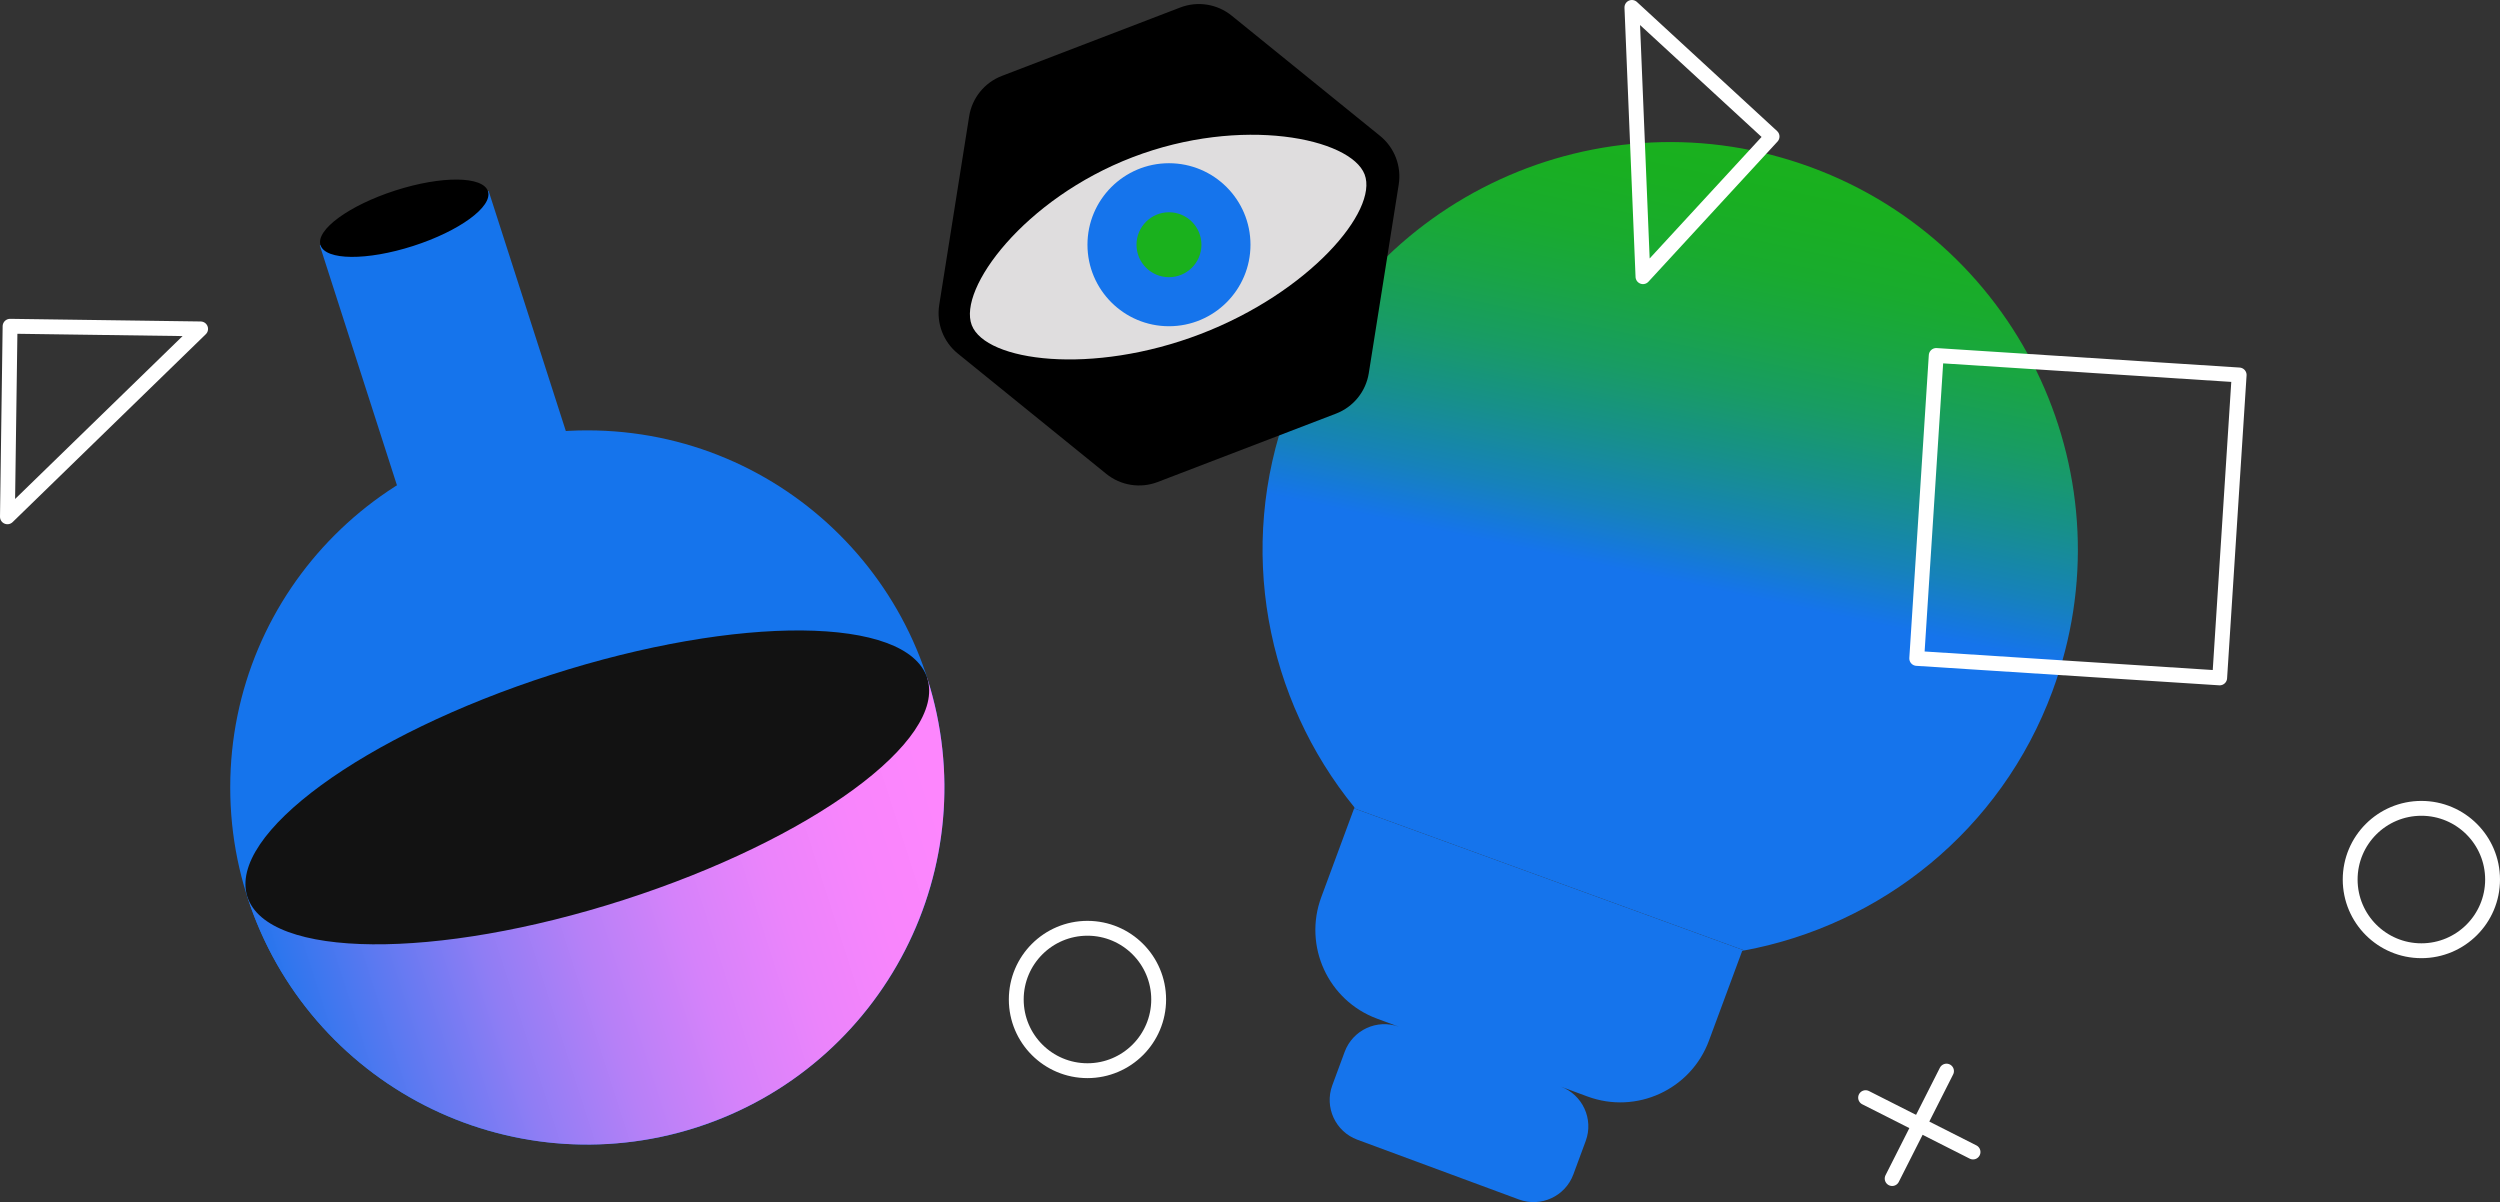 <?xml version="1.0" encoding="UTF-8"?><svg id="Layer_2" xmlns="http://www.w3.org/2000/svg" xmlns:xlink="http://www.w3.org/1999/xlink" viewBox="0 0 841.66 404.71"><rect x="0" y="0" width="841.66" height="404.71" fill="#333333" stroke="none"/><defs><style>.cls-1{fill:url(#linear-gradient);}.cls-1,.cls-2,.cls-3,.cls-4,.cls-5,.cls-6,.cls-7{stroke-width:0px;}.cls-8{fill:none;stroke:#fff;stroke-linecap:round;stroke-linejoin:round;stroke-width:5px;}.cls-2{fill:url(#linear-gradient-2);}.cls-4{fill:#1ab11d;}.cls-5{fill:#121212;}.cls-6{fill:#1574ec;}.cls-7{fill:#dfddde;}</style><linearGradient id="linear-gradient" x1="561.05" y1="46.43" x2="591.93" y2="268.03" gradientTransform="translate(80.28 -187.32) rotate(20.01)" gradientUnits="userSpaceOnUse"><stop offset="0" stop-color="#1ab11d"/><stop offset=".08" stop-color="#19af21"/><stop offset=".18" stop-color="#19ab2e"/><stop offset=".27" stop-color="#19a544"/><stop offset=".37" stop-color="#189c63"/><stop offset=".47" stop-color="#17908a"/><stop offset=".58" stop-color="#1682ba"/><stop offset=".67" stop-color="#1574ec"/></linearGradient><linearGradient id="linear-gradient-2" x1="-876.69" y1="1102.1" x2="-1117.11" y2="1102.1" gradientTransform="translate(818.22 -1029) rotate(-17.83)" gradientUnits="userSpaceOnUse"><stop offset="0" stop-color="#fd86fd"/><stop offset=".12" stop-color="#f885fc"/><stop offset=".25" stop-color="#eb84fb"/><stop offset=".39" stop-color="#d582fa"/><stop offset=".53" stop-color="#b680f7"/><stop offset=".67" stop-color="#8f7df4"/><stop offset=".81" stop-color="#5e79f1"/><stop offset=".96" stop-color="#2675ed"/><stop offset="1" stop-color="#1574ec"/></linearGradient></defs><g id="Layer_3"><path class="cls-6" d="M587.25,319.98c-.23.05-.47.09-.71.14l-11.19,30.22c-6.09,16.49-24.41,24.91-40.9,18.81l-9.03-3.34c7.39,2.73,11.16,10.94,8.43,18.33l-4.16,11.25c-2.73,7.39-10.94,11.16-18.33,8.43l-54.39-20.12c-7.39-2.73-11.16-10.94-8.43-18.33l4.16-11.25c2.73-7.37,10.89-11.14,18.26-8.45l-7.33-2.71c-16.49-6.1-24.91-24.41-18.81-40.91l11.06-29.9,131.36,47.84Z"/><path class="cls-1" d="M690.99,232.68c-17.38,47-57.8,78.76-103.74,87.3l-131.36-47.84.11-.31c-29.67-36.42-39.87-87.12-22.39-134.36,26.29-71.07,105.22-107.38,176.3-81.08,71.07,26.29,107.37,105.23,81.07,176.3Z"/><circle class="cls-6" cx="197.72" cy="265.1" r="120.21"/><path class="cls-2" d="M312.15,228.3c20.33,63.2-14.43,130.92-77.64,151.24-63.2,20.33-130.92-14.43-151.24-77.64l228.88-73.6Z"/><ellipse class="cls-5" cx="197.72" cy="265.1" rx="120.21" ry="39.82" transform="translate(-71.67 73.26) rotate(-17.83)"/><rect class="cls-6" x="122.12" y="70.99" width="59.72" height="103.81" transform="translate(-30.33 52.43) rotate(-17.83)"/><ellipse class="cls-3" cx="136.09" cy="73.48" rx="29.61" ry="9.81" transform="translate(-15.96 45.19) rotate(-17.83)"/><path class="cls-3" d="M397.36,2.52l-60.05,23.03c-5.84,2.24-10.05,7.43-11.03,13.61l-10.08,63.52c-.98,6.18,1.41,12.42,6.27,16.36l49.97,40.49c4.86,3.94,11.46,4.99,17.3,2.75l60.05-23.03c5.84-2.24,10.05-7.43,11.03-13.61l10.08-63.52c.98-6.18-1.41-12.42-6.27-16.36l-49.97-40.49c-4.86-3.94-11.46-4.99-17.3-2.75Z"/><path class="cls-7" d="M459.42,58.73c4.7,12.25-18.73,39.72-55.26,53.73s-72.32,9.24-77.01-3.01c-4.7-12.25,17.66-42.52,54.18-56.53,36.53-14.01,73.39-6.44,78.09,5.81Z"/><circle class="cls-6" cx="393.55" cy="82.39" r="27.44"/><circle class="cls-4" cx="393.55" cy="82.39" r="10.93"/><rect class="cls-8" x="648.46" y="122.89" width="102.2" height="102.2" transform="translate(12.62 -44.58) rotate(3.68)"/><polygon class="cls-8" points="2.5 173.99 3.39 109.84 67.54 110.73 2.5 173.99"/><polygon class="cls-8" points="549.4 2.5 596.59 45.96 553.13 93.15 549.4 2.5"/><circle class="cls-8" cx="366.11" cy="336.49" r="23.97"/><circle class="cls-8" cx="815.19" cy="296.11" r="23.97"/><line class="cls-8" x1="628.08" y1="369.54" x2="664.25" y2="387.84"/><line class="cls-8" x1="655.32" y1="360.6" x2="637.02" y2="396.78"/></g></svg>